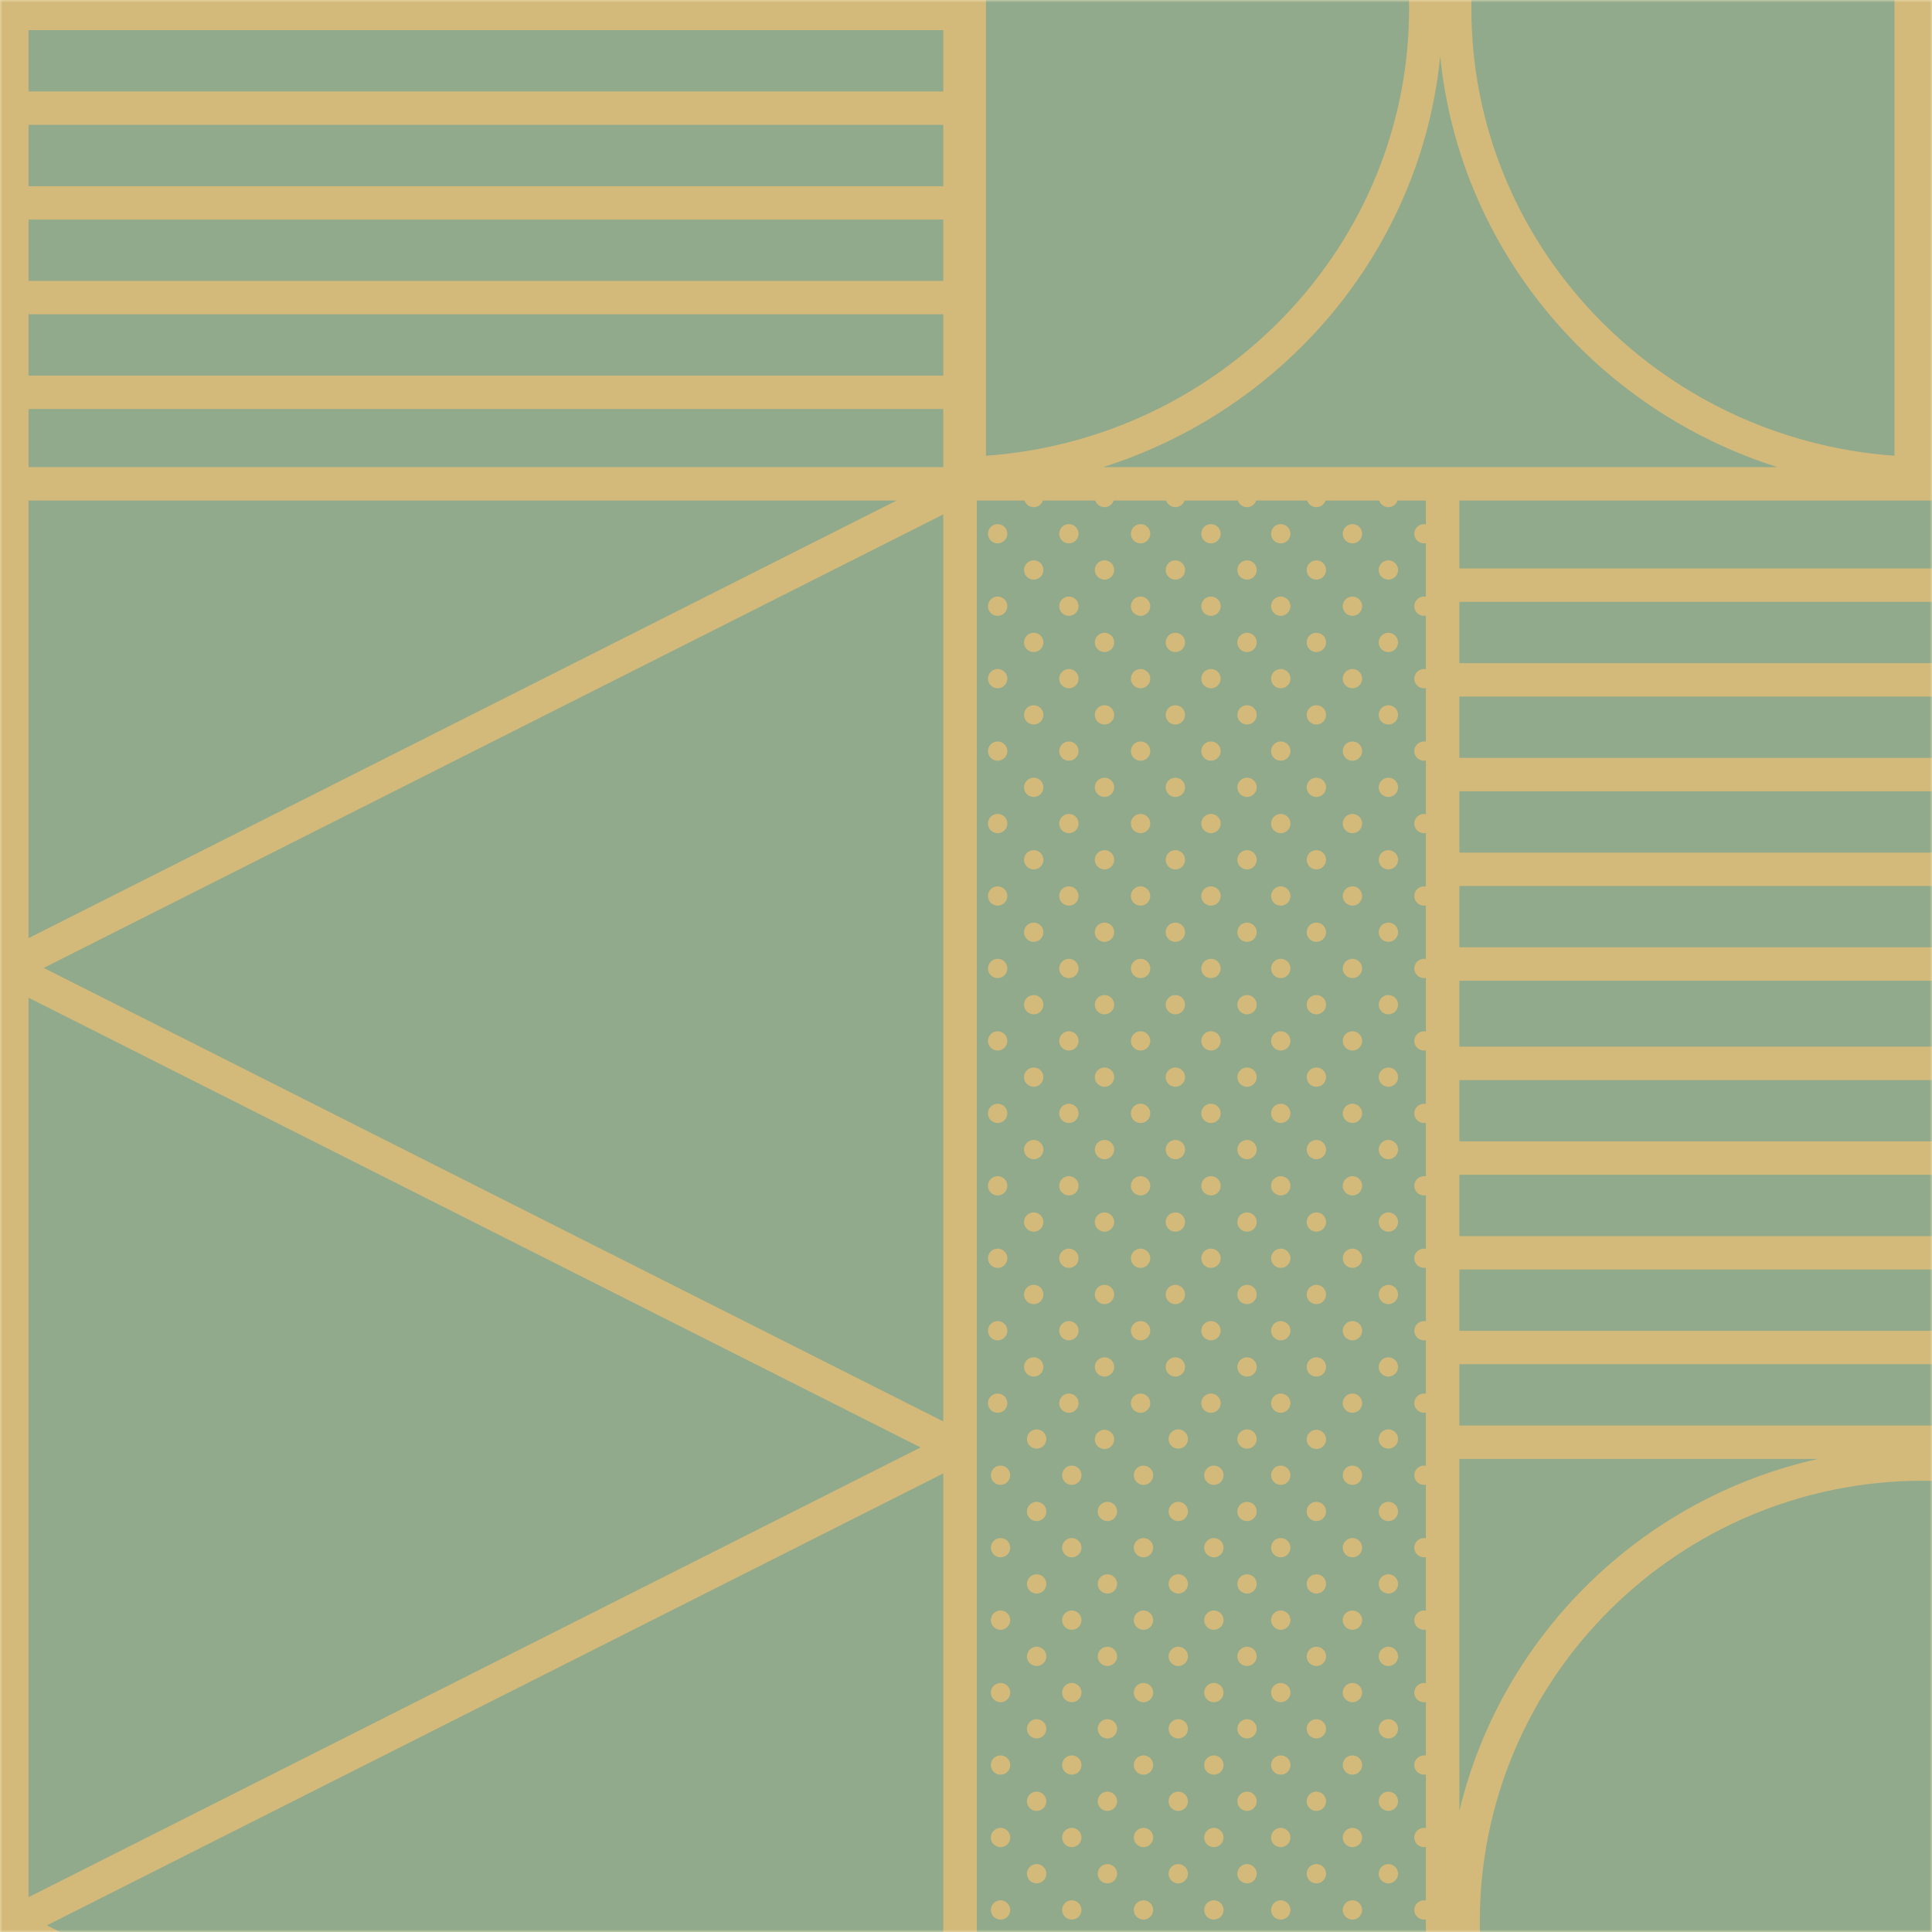 <svg xmlns="http://www.w3.org/2000/svg" xmlns:xlink="http://www.w3.org/1999/xlink" width="400" height="400"><defs><path id="a" d="M0 0h400v400H0z"/><path id="c" d="M0 0h1203v802H0z"/></defs><g fill="none" fill-rule="evenodd"><mask id="b" fill="#fff"><use xlink:href="#a"/></mask><use xlink:href="#a" fill="#F2E7BF"/><g mask="url(#b)"><g transform="translate(-6 -300)"><path fill="#90AA8B" d="M0 802h1203V0H0z"/><path fill="#D3B97A" d="M262.182 403.008c0 1.1.896 1.992 2.001 1.992a1.997 1.997 0 0 0 2.002-1.992 1.98 1.98 0 0 0-.81-1.593h-2.382c-.49.363-.811.939-.811 1.593m2.001 16.993a1.997 1.997 0 0 0 2.002-1.992c0-1.1-.896-1.992-2.002-1.992a1.997 1.997 0 0 0-2.002 1.992c0 1.1.897 1.992 2.002 1.992m0 15a1.997 1.997 0 0 0 2.002-1.992c0-1.1-.896-1.992-2.002-1.992a1.997 1.997 0 0 0-2.002 1.992c0 1.1.897 1.992 2.002 1.992m0 15a1.997 1.997 0 0 0 2.002-1.992c0-1.1-.896-1.992-2.002-1.992a1.997 1.997 0 0 0-2.002 1.992c0 1.1.897 1.992 2.002 1.992m0 15a1.997 1.997 0 0 0 2.002-1.991c0-1.1-.896-1.992-2.002-1.992a1.997 1.997 0 0 0-2.002 1.992c0 1.1.897 1.992 2.002 1.992m0 15a1.997 1.997 0 0 0 2.002-1.992c0-1.1-.896-1.992-2.002-1.992a1.997 1.997 0 0 0-2.002 1.992c0 1.1.897 1.992 2.002 1.992m0 15a1.997 1.997 0 0 0 2.002-1.992c0-1.1-.896-1.991-2.002-1.991a1.997 1.997 0 0 0-2.002 1.991c0 1.1.897 1.992 2.002 1.992m0 15a1.997 1.997 0 0 0 2.002-1.991c0-1.1-.896-1.992-2.002-1.992a1.997 1.997 0 0 0-2.002 1.992c0 1.1.897 1.992 2.002 1.992m0 15a1.997 1.997 0 0 0 2.002-1.992c0-1.1-.896-1.992-2.002-1.992a1.997 1.997 0 0 0-2.002 1.992c0 1.1.897 1.992 2.002 1.992m0 15a1.997 1.997 0 0 0 2.002-1.991c0-1.1-.896-1.992-2.002-1.992a1.997 1.997 0 0 0-2.002 1.992c0 1.1.897 1.992 2.002 1.992m0 15a1.997 1.997 0 0 0 2.002-1.992c0-1.1-.896-1.992-2.002-1.992a1.997 1.997 0 0 0-2.002 1.992c0 1.1.897 1.992 2.002 1.992m0 15a1.997 1.997 0 0 0 2.002-1.992c0-1.1-.896-1.992-2.002-1.992a1.997 1.997 0 0 0-2.002 1.992c0 1.1.897 1.992 2.002 1.992m0 15a1.997 1.997 0 0 0 2.002-1.991c0-1.1-.896-1.992-2.002-1.992a1.997 1.997 0 0 0-2.002 1.992c0 1.1.897 1.992 2.002 1.992m27.266-181.997c0 1.1.896 1.992 2.002 1.992a1.997 1.997 0 0 0 2.002-1.992 1.98 1.98 0 0 0-.811-1.593h-2.382c-.49.363-.811.939-.811 1.593m2.001 16.993a1.997 1.997 0 0 0 2.002-1.992c0-1.1-.896-1.992-2.002-1.992a1.997 1.997 0 0 0-2.002 1.992c0 1.1.897 1.992 2.002 1.992m0 15a1.997 1.997 0 0 0 2.002-1.992c0-1.1-.896-1.992-2.002-1.992a1.997 1.997 0 0 0-2.002 1.992c0 1.1.897 1.992 2.002 1.992m0 15a1.997 1.997 0 0 0 2.002-1.991c0-1.101-.896-1.992-2.002-1.992a1.997 1.997 0 0 0-2.002 1.992c0 1.1.897 1.992 2.002 1.992m0 15a1.997 1.997 0 0 0 2.002-1.992c0-1.1-.896-1.992-2.002-1.992a1.997 1.997 0 0 0-2.002 1.992c0 1.1.897 1.992 2.002 1.992m0 15a1.997 1.997 0 0 0 2.002-1.992c0-1.1-.896-1.992-2.002-1.992a1.997 1.997 0 0 0-2.002 1.992c0 1.1.897 1.992 2.002 1.992m0 15a1.997 1.997 0 0 0 2.002-1.992c0-1.1-.896-1.991-2.002-1.991a1.997 1.997 0 0 0-2.002 1.991c0 1.1.897 1.992 2.002 1.992m0 15a1.997 1.997 0 0 0 2.002-1.991c0-1.1-.896-1.992-2.002-1.992a1.997 1.997 0 0 0-2.002 1.992c0 1.1.897 1.992 2.002 1.992m0 15a1.997 1.997 0 0 0 2.002-1.992c0-1.1-.896-1.992-2.002-1.992a1.997 1.997 0 0 0-2.002 1.992c0 1.1.897 1.992 2.002 1.992m0 15a1.997 1.997 0 0 0 2.002-1.991c0-1.1-.896-1.992-2.002-1.992a1.997 1.997 0 0 0-2.002 1.992c0 1.1.897 1.992 2.002 1.992m0 15a1.997 1.997 0 0 0 2.002-1.992c0-1.1-.896-1.992-2.002-1.992a1.997 1.997 0 0 0-2.002 1.992c0 1.1.897 1.992 2.002 1.992m0 15a1.997 1.997 0 0 0 2.002-1.992c0-1.1-.896-1.992-2.002-1.992a1.997 1.997 0 0 0-2.002 1.992c0 1.1.897 1.992 2.002 1.992m0 15a1.997 1.997 0 0 0 2.002-1.991c0-1.1-.896-1.992-2.002-1.992a1.997 1.997 0 0 0-2.002 1.992c0 1.1.897 1.992 2.002 1.992m7.372-172.504a1.997 1.997 0 0 0 2.002-1.992c0-1.1-.896-1.992-2.002-1.992a1.997 1.997 0 0 0-2.002 1.992c0 1.1.897 1.992 2.002 1.992m0 15a1.997 1.997 0 0 0 2.002-1.992c0-1.1-.896-1.992-2.002-1.992a1.997 1.997 0 0 0-2.002 1.992c0 1.1.897 1.992 2.002 1.992m0 15a1.997 1.997 0 0 0 2.002-1.992c0-1.1-.896-1.992-2.002-1.992a1.997 1.997 0 0 0-2.002 1.992c0 1.101.897 1.992 2.002 1.992m0 15a1.997 1.997 0 0 0 2.002-1.991c0-1.1-.896-1.992-2.002-1.992a1.997 1.997 0 0 0-2.002 1.992c0 1.1.897 1.992 2.002 1.992m0 15a1.997 1.997 0 0 0 2.002-1.992c0-1.1-.896-1.992-2.002-1.992a1.997 1.997 0 0 0-2.002 1.992c0 1.1.897 1.992 2.002 1.992m0 15a1.997 1.997 0 0 0 2.002-1.992c0-1.1-.896-1.992-2.002-1.992a1.997 1.997 0 0 0-2.002 1.992c0 1.101.897 1.992 2.002 1.992m0 15a1.997 1.997 0 0 0 2.002-1.991c0-1.101-.896-1.992-2.002-1.992a1.997 1.997 0 0 0-2.002 1.992c0 1.1.897 1.992 2.002 1.992m0 15a1.997 1.997 0 0 0 2.002-1.992c0-1.1-.896-1.992-2.002-1.992a1.997 1.997 0 0 0-2.002 1.992c0 1.1.897 1.992 2.002 1.992m0 15a1.997 1.997 0 0 0 2.002-1.992c0-1.1-.896-1.992-2.002-1.992a1.997 1.997 0 0 0-2.002 1.992c0 1.1.897 1.992 2.002 1.992m0 15a1.997 1.997 0 0 0 2.002-1.991c0-1.101-.896-1.992-2.002-1.992a1.997 1.997 0 0 0-2.002 1.992c0 1.1.897 1.992 2.002 1.992m0 15a1.997 1.997 0 0 0 2.002-1.992c0-1.1-.896-1.992-2.002-1.992a1.997 1.997 0 0 0-2.002 1.992c0 1.1.897 1.992 2.002 1.992m0 15a1.997 1.997 0 0 0 2.002-1.992c0-1.1-.896-1.992-2.002-1.992a1.997 1.997 0 0 0-2.002 1.992c0 1.1.897 1.992 2.002 1.992m0 15a1.997 1.997 0 0 0 2.002-1.991c0-1.101-.896-1.992-2.002-1.992a1.997 1.997 0 0 0-2.002 1.992c0 1.1.897 1.992 2.002 1.992M271.168 412.5a1.997 1.997 0 0 0 2.002-1.992c0-1.1-.896-1.992-2.002-1.992a1.997 1.997 0 0 0-2.002 1.992c0 1.1.896 1.992 2.002 1.992m0 15a1.997 1.997 0 0 0 2.002-1.992c0-1.1-.896-1.992-2.002-1.992a1.997 1.997 0 0 0-2.002 1.992c0 1.1.896 1.992 2.002 1.992m0 15a1.997 1.997 0 0 0 2.002-1.992c0-1.1-.896-1.992-2.002-1.992a1.997 1.997 0 0 0-2.002 1.992c0 1.101.896 1.992 2.002 1.992m0 15a1.997 1.997 0 0 0 2.002-1.991c0-1.1-.896-1.992-2.002-1.992a1.997 1.997 0 0 0-2.002 1.992c0 1.1.896 1.992 2.002 1.992m0 15a1.997 1.997 0 0 0 2.002-1.992c0-1.1-.896-1.992-2.002-1.992a1.997 1.997 0 0 0-2.002 1.992c0 1.1.896 1.992 2.002 1.992m0 15a1.997 1.997 0 0 0 2.002-1.992c0-1.1-.896-1.992-2.002-1.992a1.997 1.997 0 0 0-2.002 1.992c0 1.101.896 1.992 2.002 1.992m0 15a1.997 1.997 0 0 0 2.002-1.991c0-1.101-.896-1.992-2.002-1.992a1.997 1.997 0 0 0-2.002 1.992c0 1.1.896 1.992 2.002 1.992m0 15a1.997 1.997 0 0 0 2.002-1.992c0-1.1-.896-1.992-2.002-1.992a1.997 1.997 0 0 0-2.002 1.992c0 1.1.896 1.992 2.002 1.992m0 15a1.997 1.997 0 0 0 2.002-1.992c0-1.1-.896-1.992-2.002-1.992a1.997 1.997 0 0 0-2.002 1.992c0 1.1.896 1.992 2.002 1.992m0 15a1.997 1.997 0 0 0 2.002-1.991c0-1.101-.896-1.992-2.002-1.992a1.997 1.997 0 0 0-2.002 1.992c0 1.1.896 1.992 2.002 1.992m0 15a1.997 1.997 0 0 0 2.002-1.992c0-1.1-.896-1.992-2.002-1.992a1.997 1.997 0 0 0-2.002 1.992c0 1.1.896 1.992 2.002 1.992m0 15a1.997 1.997 0 0 0 2.002-1.992c0-1.1-.896-1.992-2.002-1.992a1.997 1.997 0 0 0-2.002 1.992c0 1.101.896 1.992 2.002 1.992m0 15a1.997 1.997 0 0 0 2.002-1.991c0-1.101-.896-1.992-2.002-1.992a1.997 1.997 0 0 0-2.002 1.992c0 1.1.896 1.992 2.002 1.992m5.37-189.497c0 1.1.896 1.992 2.002 1.992a1.997 1.997 0 0 0 2.002-1.992 1.98 1.98 0 0 0-.81-1.593h-2.383c-.49.363-.81.939-.81 1.593m2 16.993a1.997 1.997 0 0 0 2.003-1.992c0-1.1-.896-1.992-2.002-1.992a1.997 1.997 0 0 0-2.002 1.992c0 1.1.896 1.992 2.002 1.992m0 15a1.997 1.997 0 0 0 2.002-1.992c0-1.1-.896-1.992-2.002-1.992a1.997 1.997 0 0 0-2.002 1.992c0 1.1.896 1.992 2.002 1.992m0 15a1.997 1.997 0 0 0 2.002-1.992c0-1.1-.896-1.992-2.002-1.992a1.997 1.997 0 0 0-2.002 1.992c0 1.1.896 1.992 2.002 1.992m0 15a1.997 1.997 0 0 0 2.002-1.991c0-1.1-.896-1.992-2.002-1.992a1.997 1.997 0 0 0-2.002 1.992c0 1.1.896 1.992 2.002 1.992m0 15a1.997 1.997 0 0 0 2.002-1.992c0-1.1-.896-1.992-2.002-1.992a1.997 1.997 0 0 0-2.002 1.992c0 1.1.896 1.992 2.002 1.992m0 15a1.997 1.997 0 0 0 2.002-1.992c0-1.1-.896-1.991-2.002-1.991a1.997 1.997 0 0 0-2.002 1.991c0 1.1.896 1.992 2.002 1.992m0 15a1.997 1.997 0 0 0 2.002-1.991c0-1.1-.896-1.992-2.002-1.992a1.997 1.997 0 0 0-2.002 1.992c0 1.1.896 1.992 2.002 1.992m0 15a1.997 1.997 0 0 0 2.002-1.992c0-1.1-.896-1.992-2.002-1.992a1.997 1.997 0 0 0-2.002 1.992c0 1.1.896 1.992 2.002 1.992m0 15a1.997 1.997 0 0 0 2.002-1.991c0-1.1-.896-1.992-2.002-1.992a1.997 1.997 0 0 0-2.002 1.992c0 1.1.896 1.992 2.002 1.992m0 15a1.997 1.997 0 0 0 2.002-1.992c0-1.1-.896-1.992-2.002-1.992a1.997 1.997 0 0 0-2.002 1.992c0 1.1.896 1.992 2.002 1.992m0 15a1.997 1.997 0 0 0 2.002-1.992c0-1.1-.896-1.992-2.002-1.992a1.997 1.997 0 0 0-2.002 1.992c0 1.1.896 1.992 2.002 1.992m0 15a1.997 1.997 0 0 0 2.002-1.992c0-1.1-.896-1.991-2.002-1.991a1.997 1.997 0 0 0-2.002 1.991c0 1.101.896 1.992 2.002 1.992m0 15a1.997 1.997 0 0 0 2.002-1.991c0-1.1-.896-1.992-2.002-1.992a1.997 1.997 0 0 0-2.002 1.992c0 1.1.896 1.992 2.002 1.992m7.47-187.504a1.997 1.997 0 0 0 2.002-1.992c0-1.1-.897-1.992-2.002-1.992a1.997 1.997 0 0 0-2.002 1.992c0 1.1.896 1.992 2.002 1.992m0 15a1.997 1.997 0 0 0 2.002-1.992c0-1.1-.897-1.992-2.002-1.992a1.997 1.997 0 0 0-2.002 1.992c0 1.1.896 1.992 2.002 1.992m0 15a1.997 1.997 0 0 0 2.002-1.992c0-1.1-.897-1.992-2.002-1.992a1.997 1.997 0 0 0-2.002 1.992c0 1.101.896 1.992 2.002 1.992m0 15a1.997 1.997 0 0 0 2.002-1.991c0-1.1-.897-1.992-2.002-1.992a1.997 1.997 0 0 0-2.002 1.992c0 1.1.896 1.992 2.002 1.992m0 15a1.997 1.997 0 0 0 2.002-1.992c0-1.1-.897-1.992-2.002-1.992a1.997 1.997 0 0 0-2.002 1.992c0 1.1.896 1.992 2.002 1.992m0 15a1.997 1.997 0 0 0 2.002-1.992c0-1.1-.897-1.992-2.002-1.992a1.997 1.997 0 0 0-2.002 1.992c0 1.101.896 1.992 2.002 1.992m0 15a1.997 1.997 0 0 0 2.002-1.991c0-1.101-.897-1.992-2.002-1.992a1.997 1.997 0 0 0-2.002 1.992c0 1.1.896 1.992 2.002 1.992m0 15a1.997 1.997 0 0 0 2.002-1.992c0-1.1-.897-1.992-2.002-1.992a1.997 1.997 0 0 0-2.002 1.992c0 1.1.896 1.992 2.002 1.992m0 15a1.997 1.997 0 0 0 2.002-1.992c0-1.1-.897-1.992-2.002-1.992a1.997 1.997 0 0 0-2.002 1.992c0 1.1.896 1.992 2.002 1.992m0 15a1.997 1.997 0 0 0 2.002-1.991c0-1.101-.897-1.992-2.002-1.992a1.997 1.997 0 0 0-2.002 1.992c0 1.1.896 1.992 2.002 1.992m0 15a1.997 1.997 0 0 0 2.002-1.992c0-1.1-.897-1.992-2.002-1.992a1.997 1.997 0 0 0-2.002 1.992c0 1.1.896 1.992 2.002 1.992m0 15a1.997 1.997 0 0 0 2.002-1.992c0-1.1-.897-1.992-2.002-1.992a1.997 1.997 0 0 0-2.002 1.992c0 1.1.896 1.992 2.002 1.992m0 15a1.997 1.997 0 0 0 2.002-1.991c0-1.101-.897-1.992-2.002-1.992a1.997 1.997 0 0 0-2.002 1.992c0 1.1.896 1.992 2.002 1.992m-38.665-189.497c0 1.1.896 1.992 2.002 1.992a1.997 1.997 0 0 0 2.002-1.992 1.98 1.98 0 0 0-.811-1.593h-2.382c-.49.363-.811.939-.811 1.593m2.002 16.993a1.997 1.997 0 0 0 2.002-1.992c0-1.1-.897-1.992-2.002-1.992a1.997 1.997 0 0 0-2.002 1.992c0 1.1.896 1.992 2.002 1.992m0 15a1.997 1.997 0 0 0 2.002-1.992c0-1.1-.897-1.992-2.002-1.992a1.997 1.997 0 0 0-2.002 1.992c0 1.1.896 1.992 2.002 1.992m0 15a1.997 1.997 0 0 0 2.002-1.991c0-1.101-.897-1.992-2.002-1.992a1.997 1.997 0 0 0-2.002 1.992c0 1.1.896 1.992 2.002 1.992m0 15a1.997 1.997 0 0 0 2.002-1.992c0-1.1-.897-1.992-2.002-1.992a1.997 1.997 0 0 0-2.002 1.992c0 1.1.896 1.992 2.002 1.992m0 15a1.997 1.997 0 0 0 2.002-1.992c0-1.1-.897-1.992-2.002-1.992a1.997 1.997 0 0 0-2.002 1.992c0 1.1.896 1.992 2.002 1.992m0 15a1.997 1.997 0 0 0 2.002-1.992c0-1.1-.897-1.991-2.002-1.991a1.997 1.997 0 0 0-2.002 1.991c0 1.1.896 1.992 2.002 1.992m0 15a1.997 1.997 0 0 0 2.002-1.991c0-1.1-.897-1.992-2.002-1.992a1.997 1.997 0 0 0-2.002 1.992c0 1.1.896 1.992 2.002 1.992m0 15a1.997 1.997 0 0 0 2.002-1.992c0-1.1-.897-1.992-2.002-1.992a1.997 1.997 0 0 0-2.002 1.992c0 1.1.896 1.992 2.002 1.992m0 15a1.997 1.997 0 0 0 2.002-1.991c0-1.1-.897-1.992-2.002-1.992a1.997 1.997 0 0 0-2.002 1.992c0 1.1.896 1.992 2.002 1.992m0 15a1.997 1.997 0 0 0 2.002-1.992c0-1.1-.897-1.992-2.002-1.992a1.997 1.997 0 0 0-2.002 1.992c0 1.1.896 1.992 2.002 1.992m0 15a1.997 1.997 0 0 0 2.002-1.992c0-1.1-.897-1.992-2.002-1.992a1.997 1.997 0 0 0-2.002 1.992c0 1.1.896 1.992 2.002 1.992m0 15a1.997 1.997 0 0 0 2.002-1.991c0-1.1-.897-1.992-2.002-1.992a1.997 1.997 0 0 0-2.002 1.992c0 1.1.896 1.992 2.002 1.992m7.372-172.504a1.997 1.997 0 0 0 2.002-1.992c0-1.1-.897-1.992-2.002-1.992a1.997 1.997 0 0 0-2.002 1.992c0 1.1.896 1.992 2.002 1.992m0 15a1.997 1.997 0 0 0 2.002-1.992c0-1.1-.897-1.992-2.002-1.992a1.997 1.997 0 0 0-2.002 1.992c0 1.1.896 1.992 2.002 1.992m0 15a1.997 1.997 0 0 0 2.002-1.992c0-1.1-.897-1.992-2.002-1.992a1.997 1.997 0 0 0-2.002 1.992c0 1.101.896 1.992 2.002 1.992m0 15a1.997 1.997 0 0 0 2.002-1.991c0-1.1-.897-1.992-2.002-1.992a1.997 1.997 0 0 0-2.002 1.992c0 1.1.896 1.992 2.002 1.992m0 15a1.997 1.997 0 0 0 2.002-1.992c0-1.1-.897-1.992-2.002-1.992a1.997 1.997 0 0 0-2.002 1.992c0 1.1.896 1.992 2.002 1.992m0 15a1.997 1.997 0 0 0 2.002-1.992c0-1.1-.897-1.992-2.002-1.992a1.997 1.997 0 0 0-2.002 1.992c0 1.101.896 1.992 2.002 1.992m0 15a1.997 1.997 0 0 0 2.002-1.991c0-1.101-.897-1.992-2.002-1.992a1.997 1.997 0 0 0-2.002 1.992c0 1.1.896 1.992 2.002 1.992m0 15a1.997 1.997 0 0 0 2.002-1.992c0-1.1-.897-1.992-2.002-1.992a1.997 1.997 0 0 0-2.002 1.992c0 1.1.896 1.992 2.002 1.992m0 15a1.997 1.997 0 0 0 2.002-1.992c0-1.1-.897-1.992-2.002-1.992a1.997 1.997 0 0 0-2.002 1.992c0 1.1.896 1.992 2.002 1.992m0 15a1.997 1.997 0 0 0 2.002-1.991c0-1.101-.897-1.992-2.002-1.992a1.997 1.997 0 0 0-2.002 1.992c0 1.1.896 1.992 2.002 1.992m0 15a1.997 1.997 0 0 0 2.002-1.992c0-1.1-.897-1.992-2.002-1.992a1.997 1.997 0 0 0-2.002 1.992c0 1.1.896 1.992 2.002 1.992m0 15a1.997 1.997 0 0 0 2.002-1.992c0-1.1-.897-1.992-2.002-1.992a1.997 1.997 0 0 0-2.002 1.992c0 1.1.896 1.992 2.002 1.992m0 15a1.997 1.997 0 0 0 2.002-1.991c0-1.101-.897-1.992-2.002-1.992a1.997 1.997 0 0 0-2.002 1.992c0 1.1.896 1.992 2.002 1.992M227.303 412.5a1.997 1.997 0 0 0 2.002-1.992c0-1.101-.896-1.992-2.002-1.992a1.997 1.997 0 0 0-2.002 1.992c0 1.1.896 1.992 2.002 1.992m0 15a1.997 1.997 0 0 0 2.002-1.992c0-1.1-.896-1.992-2.002-1.992a1.997 1.997 0 0 0-2.002 1.992c0 1.1.896 1.992 2.002 1.992m0 15a1.997 1.997 0 0 0 2.002-1.992c0-1.1-.896-1.992-2.002-1.992a1.997 1.997 0 0 0-2.002 1.992c0 1.101.896 1.992 2.002 1.992m0 15a1.997 1.997 0 0 0 2.002-1.991c0-1.1-.896-1.992-2.002-1.992a1.997 1.997 0 0 0-2.002 1.992c0 1.1.896 1.992 2.002 1.992m0 15a1.997 1.997 0 0 0 2.002-1.992c0-1.1-.896-1.992-2.002-1.992a1.997 1.997 0 0 0-2.002 1.992c0 1.1.896 1.992 2.002 1.992m0 15a1.997 1.997 0 0 0 2.002-1.992c0-1.1-.896-1.992-2.002-1.992a1.997 1.997 0 0 0-2.002 1.992c0 1.101.896 1.992 2.002 1.992m0 15a1.997 1.997 0 0 0 2.002-1.991c0-1.1-.896-1.992-2.002-1.992a1.997 1.997 0 0 0-2.002 1.992c0 1.1.896 1.992 2.002 1.992m0 15a1.997 1.997 0 0 0 2.002-1.992c0-1.1-.896-1.992-2.002-1.992a1.997 1.997 0 0 0-2.002 1.992c0 1.1.896 1.992 2.002 1.992m0 15a1.997 1.997 0 0 0 2.002-1.992c0-1.1-.896-1.992-2.002-1.992a1.997 1.997 0 0 0-2.002 1.992c0 1.1.896 1.992 2.002 1.992m0 15a1.997 1.997 0 0 0 2.002-1.991c0-1.101-.896-1.992-2.002-1.992a1.997 1.997 0 0 0-2.002 1.992c0 1.1.896 1.992 2.002 1.992m0 15a1.997 1.997 0 0 0 2.002-1.992c0-1.1-.896-1.992-2.002-1.992a1.997 1.997 0 0 0-2.002 1.992c0 1.1.896 1.992 2.002 1.992m0 15a1.997 1.997 0 0 0 2.002-1.992c0-1.1-.896-1.992-2.002-1.992a1.997 1.997 0 0 0-2.002 1.992c0 1.1.896 1.992 2.002 1.992m0 15a1.997 1.997 0 0 0 2.002-1.991c0-1.101-.896-1.992-2.002-1.992a1.997 1.997 0 0 0-2.002 1.992c0 1.1.896 1.992 2.002 1.992m5.37-189.496c0 1.1.897 1.991 2.003 1.991a1.997 1.997 0 0 0 2.001-1.991 1.98 1.98 0 0 0-.81-1.593h-2.382c-.49.362-.811.938-.811 1.593M234.675 420a1.997 1.997 0 0 0 2.002-1.992c0-1.1-.896-1.992-2.002-1.992a1.997 1.997 0 0 0-2.002 1.992c0 1.1.897 1.992 2.002 1.992m0 15a1.997 1.997 0 0 0 2.002-1.992c0-1.1-.896-1.992-2.002-1.992a1.997 1.997 0 0 0-2.002 1.992c0 1.1.897 1.992 2.002 1.992m0 15a1.997 1.997 0 0 0 2.002-1.992c0-1.1-.896-1.992-2.002-1.992a1.997 1.997 0 0 0-2.002 1.992c0 1.101.897 1.992 2.002 1.992m0 15a1.997 1.997 0 0 0 2.002-1.991c0-1.1-.896-1.992-2.002-1.992a1.997 1.997 0 0 0-2.002 1.992c0 1.1.897 1.992 2.002 1.992m0 15a1.997 1.997 0 0 0 2.002-1.992c0-1.1-.896-1.992-2.002-1.992a1.997 1.997 0 0 0-2.002 1.992c0 1.1.897 1.992 2.002 1.992m0 15a1.997 1.997 0 0 0 2.002-1.992c0-1.1-.896-1.991-2.002-1.991a1.997 1.997 0 0 0-2.002 1.991c0 1.101.897 1.992 2.002 1.992m0 15a1.997 1.997 0 0 0 2.002-1.991c0-1.1-.896-1.992-2.002-1.992a1.997 1.997 0 0 0-2.002 1.992c0 1.1.897 1.992 2.002 1.992m0 15a1.997 1.997 0 0 0 2.002-1.992c0-1.1-.896-1.992-2.002-1.992a1.997 1.997 0 0 0-2.002 1.992c0 1.1.897 1.992 2.002 1.992m0 15a1.997 1.997 0 0 0 2.002-1.991c0-1.1-.896-1.992-2.002-1.992a1.997 1.997 0 0 0-2.002 1.992c0 1.1.897 1.992 2.002 1.992m0 15a1.997 1.997 0 0 0 2.002-1.992c0-1.1-.896-1.992-2.002-1.992a1.997 1.997 0 0 0-2.002 1.992c0 1.1.897 1.992 2.002 1.992m0 15a1.997 1.997 0 0 0 2.002-1.992c0-1.1-.896-1.992-2.002-1.992a1.997 1.997 0 0 0-2.002 1.992c0 1.1.897 1.992 2.002 1.992m0 15a1.997 1.997 0 0 0 2.002-1.992c0-1.1-.896-1.991-2.002-1.991a1.997 1.997 0 0 0-2.002 1.991c0 1.101.897 1.992 2.002 1.992m0 15.001a1.997 1.997 0 0 0 2.002-1.992c0-1.1-.896-1.992-2.002-1.992a1.997 1.997 0 0 0-2.002 1.992c0 1.1.897 1.992 2.002 1.992m7.47-187.504a1.997 1.997 0 0 0 2.002-1.992c0-1.101-.896-1.992-2.002-1.992a1.997 1.997 0 0 0-2.002 1.992c0 1.1.896 1.992 2.002 1.992m0 15a1.997 1.997 0 0 0 2.002-1.992c0-1.1-.896-1.992-2.002-1.992a1.997 1.997 0 0 0-2.002 1.992c0 1.1.896 1.992 2.002 1.992m0 15a1.997 1.997 0 0 0 2.002-1.992c0-1.1-.896-1.992-2.002-1.992a1.997 1.997 0 0 0-2.002 1.992c0 1.101.896 1.992 2.002 1.992m0 15a1.997 1.997 0 0 0 2.002-1.991c0-1.101-.896-1.992-2.002-1.992a1.997 1.997 0 0 0-2.002 1.992c0 1.1.896 1.992 2.002 1.992m0 15a1.997 1.997 0 0 0 2.002-1.992c0-1.1-.896-1.992-2.002-1.992a1.997 1.997 0 0 0-2.002 1.992c0 1.1.896 1.992 2.002 1.992m0 15a1.997 1.997 0 0 0 2.002-1.992c0-1.1-.896-1.992-2.002-1.992a1.997 1.997 0 0 0-2.002 1.992c0 1.101.896 1.992 2.002 1.992m0 15a1.997 1.997 0 0 0 2.002-1.991c0-1.1-.896-1.992-2.002-1.992a1.997 1.997 0 0 0-2.002 1.992c0 1.1.896 1.992 2.002 1.992m0 15a1.997 1.997 0 0 0 2.002-1.992c0-1.1-.896-1.992-2.002-1.992a1.997 1.997 0 0 0-2.002 1.992c0 1.1.896 1.992 2.002 1.992m0 15a1.997 1.997 0 0 0 2.002-1.992c0-1.1-.896-1.992-2.002-1.992a1.997 1.997 0 0 0-2.002 1.992c0 1.1.896 1.992 2.002 1.992m0 15a1.997 1.997 0 0 0 2.002-1.991c0-1.1-.896-1.992-2.002-1.992a1.997 1.997 0 0 0-2.002 1.992c0 1.1.896 1.992 2.002 1.992m0 15a1.997 1.997 0 0 0 2.002-1.992c0-1.1-.896-1.992-2.002-1.992a1.997 1.997 0 0 0-2.002 1.992c0 1.1.896 1.992 2.002 1.992m0 15a1.997 1.997 0 0 0 2.002-1.992c0-1.1-.896-1.992-2.002-1.992a1.997 1.997 0 0 0-2.002 1.992c0 1.1.896 1.992 2.002 1.992m0 15a1.997 1.997 0 0 0 2.002-1.991c0-1.1-.896-1.992-2.002-1.992a1.997 1.997 0 0 0-2.002 1.992c0 1.1.896 1.992 2.002 1.992M205.084 404.99c.033.002.063.01.096.01a1.997 1.997 0 0 0 2.002-1.992 1.98 1.98 0 0 0-.81-1.593h-1.288v3.575zm2.098 13.018c0-1.1-.896-1.992-2.002-1.992-.033 0-.063.008-.096.01v3.964c.033.002.063.01.096.01a1.997 1.997 0 0 0 2.002-1.992M205.18 435a1.997 1.997 0 0 0 2.002-1.992c0-1.1-.896-1.992-2.002-1.992-.033 0-.063.008-.096.01v3.964c.033.002.063.01.096.01m0 15a1.997 1.997 0 0 0 2.002-1.991c0-1.101-.896-1.992-2.002-1.992-.033 0-.063.008-.096.01v3.963c.033.003.063.01.096.01m0 15a1.997 1.997 0 0 0 2.002-1.991c0-1.1-.896-1.992-2.002-1.992-.033 0-.063.008-.096.01v3.964c.033.002.063.01.096.01m0 15a1.997 1.997 0 0 0 2.002-1.992c0-1.1-.896-1.992-2.002-1.992-.033 0-.063.008-.096.01v3.964c.033.002.063.01.096.01m0 15a1.997 1.997 0 0 0 2.002-1.992c0-1.1-.896-1.991-2.002-1.991-.033 0-.063.008-.096.01v3.963c.033.002.063.01.096.01m0 15a1.997 1.997 0 0 0 2.002-1.991c0-1.1-.896-1.992-2.002-1.992-.033 0-.063.008-.096.01v3.964c.033.002.063.01.096.01m0 15a1.997 1.997 0 0 0 2.002-1.992c0-1.1-.896-1.992-2.002-1.992-.033 0-.063.008-.096.01v3.964c.033.002.063.01.096.01m0 15a1.997 1.997 0 0 0 2.002-1.991c0-1.1-.896-1.992-2.002-1.992-.033 0-.063.008-.096.01v3.963c.033.002.063.01.096.01m0 15a1.997 1.997 0 0 0 2.002-1.991c0-1.1-.896-1.992-2.002-1.992-.033 0-.063.008-.096.01v3.964c.033.002.063.01.096.01m0 15a1.997 1.997 0 0 0 2.002-1.992c0-1.1-.896-1.992-2.002-1.992-.033 0-.063.008-.096.01v3.964c.033.002.063.01.096.01m2.002 13.009c0-1.1-.896-1.992-2.002-1.992-.033 0-.063.008-.096.01v3.964c.033.002.063.01.096.01a1.997 1.997 0 0 0 2.002-1.992m5.37-170.512a1.997 1.997 0 0 0 2.002-1.992c0-1.101-.896-1.992-2.002-1.992a1.997 1.997 0 0 0-2.002 1.992c0 1.1.896 1.992 2.002 1.992m0 15a1.997 1.997 0 0 0 2.002-1.992c0-1.1-.896-1.992-2.002-1.992a1.997 1.997 0 0 0-2.002 1.992c0 1.1.896 1.992 2.002 1.992m0 15a1.997 1.997 0 0 0 2.002-1.992c0-1.1-.896-1.992-2.002-1.992a1.997 1.997 0 0 0-2.002 1.992c0 1.1.896 1.992 2.002 1.992m0 15a1.997 1.997 0 0 0 2.002-1.991c0-1.101-.896-1.992-2.002-1.992a1.997 1.997 0 0 0-2.002 1.992c0 1.1.896 1.992 2.002 1.992m0 15a1.997 1.997 0 0 0 2.002-1.992c0-1.1-.896-1.992-2.002-1.992a1.997 1.997 0 0 0-2.002 1.992c0 1.1.896 1.992 2.002 1.992m0 15a1.997 1.997 0 0 0 2.002-1.992c0-1.1-.896-1.992-2.002-1.992a1.997 1.997 0 0 0-2.002 1.992c0 1.1.896 1.992 2.002 1.992m0 15a1.997 1.997 0 0 0 2.002-1.991c0-1.1-.896-1.992-2.002-1.992a1.997 1.997 0 0 0-2.002 1.992c0 1.1.896 1.992 2.002 1.992m0 15a1.997 1.997 0 0 0 2.002-1.992c0-1.1-.896-1.992-2.002-1.992a1.997 1.997 0 0 0-2.002 1.992c0 1.1.896 1.992 2.002 1.992m0 15a1.997 1.997 0 0 0 2.002-1.992c0-1.1-.896-1.992-2.002-1.992a1.997 1.997 0 0 0-2.002 1.992c0 1.1.896 1.992 2.002 1.992m0 15a1.997 1.997 0 0 0 2.002-1.991c0-1.1-.896-1.992-2.002-1.992a1.997 1.997 0 0 0-2.002 1.992c0 1.1.896 1.992 2.002 1.992m0 15a1.997 1.997 0 0 0 2.002-1.992c0-1.1-.896-1.992-2.002-1.992a1.997 1.997 0 0 0-2.002 1.992c0 1.1.896 1.992 2.002 1.992m0 15a1.997 1.997 0 0 0 2.002-1.992c0-1.1-.896-1.992-2.002-1.992a1.997 1.997 0 0 0-2.002 1.992c0 1.1.896 1.992 2.002 1.992m0 15a1.997 1.997 0 0 0 2.002-1.991c0-1.1-.896-1.992-2.002-1.992a1.997 1.997 0 0 0-2.002 1.992c0 1.1.896 1.992 2.002 1.992m5.468-189.496c0 1.1.896 1.991 2.002 1.991a1.997 1.997 0 0 0 2.002-1.991 1.98 1.98 0 0 0-.811-1.593h-2.382c-.49.362-.81.938-.81 1.593M220.021 420a1.997 1.997 0 0 0 2.002-1.992c0-1.1-.896-1.992-2.002-1.992a1.997 1.997 0 0 0-2.002 1.992c0 1.1.896 1.992 2.002 1.992m0 15a1.997 1.997 0 0 0 2.002-1.992c0-1.1-.896-1.992-2.002-1.992a1.997 1.997 0 0 0-2.002 1.992c0 1.1.896 1.992 2.002 1.992m0 15a1.997 1.997 0 0 0 2.002-1.991c0-1.1-.896-1.992-2.002-1.992a1.997 1.997 0 0 0-2.002 1.992c0 1.1.896 1.992 2.002 1.992m0 15a1.997 1.997 0 0 0 2.002-1.992c0-1.1-.896-1.992-2.002-1.992a1.997 1.997 0 0 0-2.002 1.992c0 1.1.896 1.992 2.002 1.992m0 15a1.997 1.997 0 0 0 2.002-1.992c0-1.1-.896-1.992-2.002-1.992a1.997 1.997 0 0 0-2.002 1.992c0 1.1.896 1.992 2.002 1.992m0 15a1.997 1.997 0 0 0 2.002-1.992c0-1.1-.896-1.991-2.002-1.991a1.997 1.997 0 0 0-2.002 1.991c0 1.1.896 1.992 2.002 1.992m0 15a1.997 1.997 0 0 0 2.002-1.991c0-1.1-.896-1.992-2.002-1.992a1.997 1.997 0 0 0-2.002 1.992c0 1.1.896 1.992 2.002 1.992m0 15a1.997 1.997 0 0 0 2.002-1.992c0-1.1-.896-1.992-2.002-1.992a1.997 1.997 0 0 0-2.002 1.992c0 1.1.896 1.992 2.002 1.992m0 15a1.997 1.997 0 0 0 2.002-1.991c0-1.1-.896-1.992-2.002-1.992a1.997 1.997 0 0 0-2.002 1.992c0 1.1.896 1.992 2.002 1.992m0 15a1.997 1.997 0 0 0 2.002-1.992c0-1.1-.896-1.992-2.002-1.992a1.997 1.997 0 0 0-2.002 1.992c0 1.1.896 1.992 2.002 1.992m0 15a1.997 1.997 0 0 0 2.002-1.992c0-1.1-.896-1.992-2.002-1.992a1.997 1.997 0 0 0-2.002 1.992c0 1.1.896 1.992 2.002 1.992m0 15a1.997 1.997 0 0 0 2.002-1.991c0-1.1-.896-1.992-2.002-1.992a1.997 1.997 0 0 0-2.002 1.992c0 1.1.896 1.992 2.002 1.992m44.161 10.938a1.997 1.997 0 0 0-2.002 1.992c0 1.1.897 1.992 2.002 1.992a1.997 1.997 0 0 0 2.002-1.992c0-1.1-.896-1.992-2.002-1.992m0 15a1.997 1.997 0 0 0-2.002 1.992c0 1.1.897 1.992 2.002 1.992a1.997 1.997 0 0 0 2.002-1.992c0-1.1-.896-1.992-2.002-1.992m0 15a1.997 1.997 0 0 0-2.002 1.993c0 1.1.897 1.992 2.002 1.992a1.997 1.997 0 0 0 2.002-1.992c0-1.1-.896-1.992-2.002-1.992m0 15a1.997 1.997 0 0 0-2.002 1.992c0 1.1.897 1.992 2.002 1.992a1.997 1.997 0 0 0 2.002-1.992c0-1.1-.896-1.992-2.002-1.992m0 15a1.997 1.997 0 0 0-2.002 1.992c0 1.1.897 1.992 2.002 1.992a1.997 1.997 0 0 0 2.002-1.992c0-1.1-.896-1.992-2.002-1.992m0 15a1.997 1.997 0 0 0-2.002 1.993c0 1.1.897 1.992 2.002 1.992a1.997 1.997 0 0 0 2.002-1.992c0-1.1-.896-1.992-2.002-1.992m0 15a1.997 1.997 0 0 0-2.002 1.992c0 1.1.897 1.992 2.002 1.992a1.997 1.997 0 0 0 2.002-1.992c0-1.1-.896-1.992-2.002-1.992m29.267-90.002a1.997 1.997 0 0 0-2.001 1.992c0 1.1.896 1.992 2.001 1.992a1.997 1.997 0 0 0 2.002-1.992c0-1.1-.896-1.992-2.002-1.992m0 15a1.997 1.997 0 0 0-2.001 1.992c0 1.1.896 1.992 2.001 1.992a1.997 1.997 0 0 0 2.002-1.992c0-1.1-.896-1.992-2.002-1.992m0 15a1.997 1.997 0 0 0-2.001 1.993c0 1.1.896 1.992 2.001 1.992a1.997 1.997 0 0 0 2.002-1.992c0-1.1-.896-1.992-2.002-1.992m0 15a1.997 1.997 0 0 0-2.001 1.992c0 1.1.896 1.992 2.001 1.992a1.997 1.997 0 0 0 2.002-1.992c0-1.1-.896-1.992-2.002-1.992m0 15a1.997 1.997 0 0 0-2.001 1.992c0 1.1.896 1.992 2.001 1.992a1.997 1.997 0 0 0 2.002-1.992c0-1.1-.896-1.992-2.002-1.992m0 15a1.997 1.997 0 0 0-2.001 1.993c0 1.1.896 1.992 2.001 1.992a1.997 1.997 0 0 0 2.002-1.992c0-1.1-.896-1.992-2.002-1.992m0 15a1.997 1.997 0 0 0-2.001 1.992c0 1.1.896 1.992 2.001 1.992a1.997 1.997 0 0 0 2.002-1.992c0-1.1-.896-1.992-2.002-1.992m7.372-82.502a1.997 1.997 0 0 0-2.002 1.992c0 1.1.897 1.992 2.002 1.992a1.997 1.997 0 0 0 2.002-1.992c0-1.1-.896-1.992-2.002-1.992m0 15a1.997 1.997 0 0 0-2.002 1.992c0 1.1.897 1.992 2.002 1.992a1.997 1.997 0 0 0 2.002-1.992c0-1.1-.896-1.992-2.002-1.992m0 15a1.997 1.997 0 0 0-2.002 1.993c0 1.1.897 1.992 2.002 1.992a1.997 1.997 0 0 0 2.002-1.992c0-1.1-.896-1.992-2.002-1.992m0 15a1.997 1.997 0 0 0-2.002 1.992c0 1.1.897 1.992 2.002 1.992a1.997 1.997 0 0 0 2.002-1.992c0-1.1-.896-1.992-2.002-1.992m0 15a1.997 1.997 0 0 0-2.002 1.992c0 1.1.897 1.992 2.002 1.992a1.997 1.997 0 0 0 2.002-1.992c0-1.1-.896-1.992-2.002-1.992m0 15a1.997 1.997 0 0 0-2.002 1.993c0 1.1.897 1.992 2.002 1.992a1.997 1.997 0 0 0 2.002-1.992c0-1.1-.896-1.992-2.002-1.992m0 15a1.997 1.997 0 0 0-2.002 1.992c0 1.1.897 1.992 2.002 1.992a1.997 1.997 0 0 0 2.002-1.992c0-1.1-.896-1.992-2.002-1.992m-29.654-90.002a1.997 1.997 0 0 0-2.002 1.992c0 1.1.896 1.992 2.002 1.992a1.997 1.997 0 0 0 2.002-1.992c0-1.1-.896-1.992-2.002-1.992m0 15a1.997 1.997 0 0 0-2.002 1.992c0 1.1.896 1.992 2.002 1.992a1.997 1.997 0 0 0 2.002-1.992c0-1.1-.896-1.992-2.002-1.992m0 15a1.997 1.997 0 0 0-2.002 1.993c0 1.1.896 1.992 2.002 1.992a1.997 1.997 0 0 0 2.002-1.992c0-1.1-.896-1.992-2.002-1.992m0 15a1.997 1.997 0 0 0-2.002 1.992c0 1.1.896 1.992 2.002 1.992a1.997 1.997 0 0 0 2.002-1.992c0-1.1-.896-1.992-2.002-1.992m0 15a1.997 1.997 0 0 0-2.002 1.992c0 1.1.896 1.992 2.002 1.992a1.997 1.997 0 0 0 2.002-1.992c0-1.1-.896-1.992-2.002-1.992m0 15a1.997 1.997 0 0 0-2.002 1.993c0 1.1.896 1.992 2.002 1.992a1.997 1.997 0 0 0 2.002-1.992c0-1.1-.896-1.992-2.002-1.992m0 15a1.997 1.997 0 0 0-2.002 1.992c0 1.1.896 1.992 2.002 1.992a1.997 1.997 0 0 0 2.002-1.992c0-1.1-.896-1.992-2.002-1.992m7.372-82.502a1.997 1.997 0 0 0-2.002 1.992c0 1.1.896 1.992 2.002 1.992a1.997 1.997 0 0 0 2.002-1.992c0-1.1-.896-1.992-2.002-1.992m0 15a1.997 1.997 0 0 0-2.002 1.993c0 1.1.896 1.992 2.002 1.992a1.997 1.997 0 0 0 2.002-1.992c0-1.1-.896-1.992-2.002-1.992m0 15a1.997 1.997 0 0 0-2.002 1.992c0 1.1.896 1.992 2.002 1.992a1.997 1.997 0 0 0 2.002-1.992c0-1.1-.896-1.992-2.002-1.992m0 15a1.997 1.997 0 0 0-2.002 1.992c0 1.1.896 1.992 2.002 1.992a1.997 1.997 0 0 0 2.002-1.992c0-1.1-.896-1.992-2.002-1.992m0 15a1.997 1.997 0 0 0-2.002 1.993c0 1.1.896 1.992 2.002 1.992a1.997 1.997 0 0 0 2.002-1.992c0-1.1-.896-1.992-2.002-1.992m0 15a1.997 1.997 0 0 0-2.002 1.992c0 1.1.896 1.992 2.002 1.992a1.997 1.997 0 0 0 2.002-1.992c0-1.1-.896-1.992-2.002-1.992m7.47-82.502a1.997 1.997 0 0 0-2.002 1.992c0 1.1.896 1.992 2.002 1.992a1.997 1.997 0 0 0 2.002-1.992c0-1.1-.896-1.992-2.002-1.992m0 15a1.997 1.997 0 0 0-2.002 1.992c0 1.1.896 1.992 2.002 1.992a1.997 1.997 0 0 0 2.002-1.992c0-1.1-.896-1.992-2.002-1.992m0 15a1.997 1.997 0 0 0-2.002 1.993c0 1.1.896 1.992 2.002 1.992a1.997 1.997 0 0 0 2.002-1.992c0-1.1-.896-1.992-2.002-1.992m0 15a1.997 1.997 0 0 0-2.002 1.992c0 1.1.896 1.992 2.002 1.992a1.997 1.997 0 0 0 2.002-1.992c0-1.1-.896-1.992-2.002-1.992m0 15a1.997 1.997 0 0 0-2.002 1.992c0 1.1.896 1.992 2.002 1.992a1.997 1.997 0 0 0 2.002-1.992c0-1.1-.896-1.992-2.002-1.992m0 15a1.997 1.997 0 0 0-2.002 1.993c0 1.1.896 1.992 2.002 1.992a1.997 1.997 0 0 0 2.002-1.992c0-1.1-.896-1.992-2.002-1.992m0 15a1.997 1.997 0 0 0-2.002 1.992c0 1.1.896 1.992 2.002 1.992a1.997 1.997 0 0 0 2.002-1.992c0-1.1-.896-1.992-2.002-1.992m-36.062-97.502a1.997 1.997 0 0 0-2.001 1.992c0 1.1.896 1.992 2.001 1.992a1.997 1.997 0 0 0 2.002-1.992c0-1.1-.896-1.992-2.002-1.992m0 15a1.997 1.997 0 0 0-2.001 1.992c0 1.1.896 1.992 2.001 1.992a1.997 1.997 0 0 0 2.002-1.992c0-1.1-.896-1.992-2.002-1.992m0 15a1.997 1.997 0 0 0-2.001 1.993c0 1.1.896 1.992 2.001 1.992a1.997 1.997 0 0 0 2.002-1.992c0-1.1-.896-1.992-2.002-1.992m0 15a1.997 1.997 0 0 0-2.001 1.992c0 1.1.896 1.992 2.001 1.992a1.997 1.997 0 0 0 2.002-1.992c0-1.1-.896-1.992-2.002-1.992m0 15a1.997 1.997 0 0 0-2.001 1.992c0 1.1.896 1.992 2.001 1.992a1.997 1.997 0 0 0 2.002-1.992c0-1.1-.896-1.992-2.002-1.992m0 15a1.997 1.997 0 0 0-2.001 1.993c0 1.1.896 1.992 2.001 1.992a1.997 1.997 0 0 0 2.002-1.992c0-1.1-.896-1.992-2.002-1.992m0 15a1.997 1.997 0 0 0-2.001 1.992c0 1.1.896 1.992 2.001 1.992a1.997 1.997 0 0 0 2.002-1.992c0-1.1-.896-1.992-2.002-1.992m7.372-82.502a1.997 1.997 0 0 0-2.002 1.992c0 1.1.897 1.992 2.002 1.992a1.997 1.997 0 0 0 2.002-1.992c0-1.1-.896-1.992-2.002-1.992m0 15a1.997 1.997 0 0 0-2.002 1.992c0 1.1.897 1.992 2.002 1.992a1.997 1.997 0 0 0 2.002-1.992c0-1.1-.896-1.992-2.002-1.992m0 15a1.997 1.997 0 0 0-2.002 1.993c0 1.1.897 1.992 2.002 1.992a1.997 1.997 0 0 0 2.002-1.992c0-1.1-.896-1.992-2.002-1.992m0 15a1.997 1.997 0 0 0-2.002 1.992c0 1.1.897 1.992 2.002 1.992a1.997 1.997 0 0 0 2.002-1.992c0-1.1-.896-1.992-2.002-1.992m0 15a1.997 1.997 0 0 0-2.002 1.992c0 1.1.897 1.992 2.002 1.992a1.997 1.997 0 0 0 2.002-1.992c0-1.1-.896-1.992-2.002-1.992m0 15a1.997 1.997 0 0 0-2.002 1.993c0 1.1.897 1.992 2.002 1.992a1.997 1.997 0 0 0 2.002-1.992c0-1.1-.896-1.992-2.002-1.992m0 15a1.997 1.997 0 0 0-2.002 1.992c0 1.1.897 1.992 2.002 1.992a1.997 1.997 0 0 0 2.002-1.992c0-1.1-.896-1.992-2.002-1.992m-29.415-90.002a1.997 1.997 0 0 0-2.002 1.992c0 1.1.896 1.992 2.002 1.992a1.997 1.997 0 0 0 2.002-1.992c0-1.1-.896-1.992-2.002-1.992m0 15a1.997 1.997 0 0 0-2.002 1.992c0 1.1.896 1.992 2.002 1.992a1.997 1.997 0 0 0 2.002-1.992c0-1.1-.896-1.992-2.002-1.992m0 15a1.997 1.997 0 0 0-2.002 1.993c0 1.1.896 1.992 2.002 1.992a1.997 1.997 0 0 0 2.002-1.992c0-1.1-.896-1.992-2.002-1.992m0 15a1.997 1.997 0 0 0-2.002 1.992c0 1.1.896 1.992 2.002 1.992a1.997 1.997 0 0 0 2.002-1.992c0-1.1-.896-1.992-2.002-1.992m0 15a1.997 1.997 0 0 0-2.002 1.992c0 1.1.896 1.992 2.002 1.992a1.997 1.997 0 0 0 2.002-1.992c0-1.1-.896-1.992-2.002-1.992m0 15a1.997 1.997 0 0 0-2.002 1.993c0 1.1.896 1.992 2.002 1.992a1.997 1.997 0 0 0 2.002-1.992c0-1.1-.896-1.992-2.002-1.992m0 15a1.997 1.997 0 0 0-2.002 1.992c0 1.1.896 1.992 2.002 1.992a1.997 1.997 0 0 0 2.002-1.992c0-1.1-.896-1.992-2.002-1.992m7.372-82.502a1.997 1.997 0 0 0-2.002 1.992c0 1.1.896 1.992 2.002 1.992a1.997 1.997 0 0 0 2.002-1.992c0-1.1-.896-1.992-2.002-1.992m0 15a1.997 1.997 0 0 0-2.002 1.993c0 1.1.896 1.992 2.002 1.992a1.997 1.997 0 0 0 2.002-1.992c0-1.1-.896-1.992-2.002-1.992m0 15a1.997 1.997 0 0 0-2.002 1.992c0 1.1.896 1.992 2.002 1.992a1.997 1.997 0 0 0 2.002-1.992c0-1.1-.896-1.992-2.002-1.992m0 15a1.997 1.997 0 0 0-2.002 1.992c0 1.1.896 1.992 2.002 1.992a1.997 1.997 0 0 0 2.002-1.992c0-1.1-.896-1.992-2.002-1.992m0 15a1.997 1.997 0 0 0-2.002 1.993c0 1.1.896 1.992 2.002 1.992a1.997 1.997 0 0 0 2.002-1.992c0-1.1-.896-1.992-2.002-1.992m0 15a1.997 1.997 0 0 0-2.002 1.992c0 1.1.896 1.992 2.002 1.992a1.997 1.997 0 0 0 2.002-1.992c0-1.1-.896-1.992-2.002-1.992m7.47-82.502a1.997 1.997 0 0 0-2.002 1.992c0 1.1.896 1.992 2.002 1.992a1.997 1.997 0 0 0 2.002-1.992c0-1.1-.896-1.992-2.002-1.992m0 15a1.997 1.997 0 0 0-2.002 1.992c0 1.1.896 1.992 2.002 1.992a1.997 1.997 0 0 0 2.002-1.992c0-1.1-.896-1.992-2.002-1.992m0 15a1.997 1.997 0 0 0-2.002 1.993c0 1.1.896 1.992 2.002 1.992a1.997 1.997 0 0 0 2.002-1.992c0-1.1-.896-1.992-2.002-1.992m0 15a1.997 1.997 0 0 0-2.002 1.992c0 1.1.896 1.992 2.002 1.992a1.997 1.997 0 0 0 2.002-1.992c0-1.1-.896-1.992-2.002-1.992m0 15a1.997 1.997 0 0 0-2.002 1.992c0 1.1.896 1.992 2.002 1.992a1.997 1.997 0 0 0 2.002-1.992c0-1.1-.896-1.991-2.002-1.991m0 15a1.997 1.997 0 0 0-2.002 1.992c0 1.1.896 1.992 2.002 1.992a1.997 1.997 0 0 0 2.002-1.992c0-1.1-.896-1.992-2.002-1.992m0 15a1.997 1.997 0 0 0-2.002 1.992c0 1.1.896 1.992 2.002 1.992a1.997 1.997 0 0 0 2.002-1.992c0-1.1-.896-1.992-2.002-1.992m-36.965-97.502c-.247 0-.48.05-.698.131v3.721c.218.082.451.132.698.132a1.997 1.997 0 0 0 2.002-1.992c0-1.1-.896-1.992-2.002-1.992m0 15c-.247 0-.48.05-.698.132v3.72c.218.082.451.132.698.132a1.997 1.997 0 0 0 2.002-1.992c0-1.1-.896-1.992-2.002-1.992m0 15c-.247 0-.48.05-.698.132v3.721c.218.081.451.132.698.132a1.997 1.997 0 0 0 2.002-1.992c0-1.1-.896-1.992-2.002-1.992m0 15c-.247 0-.48.05-.698.131v3.721c.218.082.451.132.698.132a1.997 1.997 0 0 0 2.002-1.992c0-1.1-.896-1.992-2.002-1.992m0 15c-.247 0-.48.05-.698.132v3.72c.218.082.451.132.698.132a1.997 1.997 0 0 0 2.002-1.992c0-1.1-.896-1.992-2.002-1.992m0 15c-.247 0-.48.05-.698.132v3.721c.218.081.451.132.698.132a1.997 1.997 0 0 0 2.002-1.992c0-1.1-.896-1.992-2.002-1.992m0 15c-.247 0-.48.05-.698.131v3.722c.218.08.451.131.698.131a1.997 1.997 0 0 0 2.002-1.992c0-1.1-.896-1.992-2.002-1.992m7.372-82.502a1.997 1.997 0 0 0-2.002 1.992c0 1.1.896 1.992 2.002 1.992a1.997 1.997 0 0 0 2.002-1.992c0-1.1-.896-1.992-2.002-1.992m0 15a1.997 1.997 0 0 0-2.002 1.992c0 1.1.896 1.992 2.002 1.992a1.997 1.997 0 0 0 2.002-1.992c0-1.1-.896-1.992-2.002-1.992m0 15a1.997 1.997 0 0 0-2.002 1.993c0 1.1.896 1.992 2.002 1.992a1.997 1.997 0 0 0 2.002-1.992c0-1.1-.896-1.992-2.002-1.992m0 15a1.997 1.997 0 0 0-2.002 1.992c0 1.1.896 1.992 2.002 1.992a1.997 1.997 0 0 0 2.002-1.992c0-1.1-.896-1.992-2.002-1.992m0 15a1.997 1.997 0 0 0-2.002 1.992c0 1.1.896 1.992 2.002 1.992a1.997 1.997 0 0 0 2.002-1.992c0-1.1-.896-1.991-2.002-1.991m0 15a1.997 1.997 0 0 0-2.002 1.992c0 1.1.896 1.992 2.002 1.992a1.997 1.997 0 0 0 2.002-1.992c0-1.1-.896-1.992-2.002-1.992m0 15a1.997 1.997 0 0 0-2.002 1.992c0 1.1.896 1.992 2.002 1.992a1.997 1.997 0 0 0 2.002-1.992c0-1.1-.896-1.992-2.002-1.992m7.47-97.502a1.997 1.997 0 0 0-2.002 1.992c0 1.1.896 1.992 2.002 1.992a1.997 1.997 0 0 0 2.002-1.992c0-1.1-.896-1.992-2.002-1.992m0 15a1.997 1.997 0 0 0-2.002 1.992c0 1.1.896 1.992 2.002 1.992a1.997 1.997 0 0 0 2.002-1.992c0-1.1-.896-1.992-2.002-1.992m0 15a1.997 1.997 0 0 0-2.002 1.993c0 1.1.896 1.992 2.002 1.992a1.997 1.997 0 0 0 2.002-1.992c0-1.1-.896-1.992-2.002-1.992m0 15a1.997 1.997 0 0 0-2.002 1.992c0 1.1.896 1.992 2.002 1.992a1.997 1.997 0 0 0 2.002-1.992c0-1.1-.896-1.992-2.002-1.992m0 15a1.997 1.997 0 0 0-2.002 1.992c0 1.1.896 1.992 2.002 1.992a1.997 1.997 0 0 0 2.002-1.992c0-1.1-.896-1.992-2.002-1.992m0 15a1.997 1.997 0 0 0-2.002 1.993c0 1.1.896 1.992 2.002 1.992a1.997 1.997 0 0 0 2.002-1.992c0-1.1-.896-1.992-2.002-1.992m0 15a1.997 1.997 0 0 0-2.002 1.992c0 1.1.896 1.992 2.002 1.992a1.997 1.997 0 0 0 2.002-1.992c0-1.1-.896-1.992-2.002-1.992"/><mask id="d" fill="#fff"><use xlink:href="#c"/></mask><path fill="#D3B97A" d="m11.91 704.452 169.979 85.696H11.91v-85.696zm58.9-692.6c-27.285 9.91-48.941 31.46-58.9 58.61v-58.61h58.9zM1191.089 22.08h-188.752V11.852h188.752V22.08zM1018.7 790.147l172.389-86.911v86.911H1018.7zM201.293 605.06v185.088h-4.031L15.717 698.62l185.576-93.56zm-4.699-5.383L11.911 692.79V506.567l184.683 93.11zm-4.967-196.05L11.91 494.231v-90.607l179.716.001zm9.666-18.946v12.031H11.911v-12.03h189.382zm0-19.61v12.696H11.911v-12.696h189.382zm0-19.612v12.698H11.911V345.46h189.382zm0-19.61v12.697H11.911v-12.697h189.382zm0-19.61v12.696H11.911v-12.697h189.382zm0-49.858v42.944H11.911v-42.944h189.382zm0-50.582v43.668H11.911v-43.668h189.382zM78.63 198.886H11.91v-61.08c10.893 29.696 35.78 52.686 66.72 61.08zm117.766-94.752c0 50.34-41.158 91.294-91.746 91.294-50.59 0-91.747-40.954-91.747-91.294 0-50.34 41.158-91.294 91.747-91.294 50.588 0 91.746 40.954 91.746 91.294zm4.896-20.003c-6.966-33.5-31.078-60.757-62.803-72.279h62.803v72.28zm49.245 114.755H208.24V11.852h42.297v187.034zm751.8-157.196h188.752V28.993h-188.752V41.69zm0 19.61V48.604h188.752V61.3h-188.752zm0 19.611h188.752V68.214h-188.752V80.91zm0 19.61V87.825h188.752v12.696h-188.752zm99.913 197.806V107.436h88.839v190.89h-88.839zm-99.913 49.192h188.752v-42.278h-188.752v42.278zm0 49.192v-42.278h188.752v42.278h-188.752zm121.638 6.914h67.114v62.197c-10.673-30.234-35.789-53.698-67.114-62.197zm-5.797 190.891c34.006-7.046 61.587-31.507 72.912-63.586v63.586h-72.912zm-103.75 6.915h176.662v89.066l-176.663-89.066zm-12.091 188.716V603.086l186.013 93.78-185.023 93.281h-.99zm-564.375.001c29.388-10.673 52.243-34.85 60.987-64.986v64.986h-60.987zM201.293 594.295 15.052 500.4l186.241-93.896v187.79zm6.947-190.67h92.965v386.523H208.24V403.625zm92.965-391.773v187.034h-43.72V11.852h43.72zm317.364 0v187.033h-12.76V11.852h12.76zm19.708 0v187.033h-12.76V11.852h12.76zm19.707 0v187.033h-12.76V11.852h12.76zm6.948 187.033h12.76V11.852h-12.76v187.033zm19.709 0h13.092V11.852h-13.092v187.033zm111.964 0h-91.923V11.852h91.923v187.033zm6.948-1.126V11.852h3.905l182.42 91.969-186.325 93.938zm202.656 300.618c0-50.34 41.156-91.295 91.745-91.295 50.59 0 91.746 40.954 91.746 91.295 0 50.34-41.156 91.293-91.746 91.293-50.589 0-91.745-40.954-91.745-91.293zm-3.872 96.14v-71.72c9.268 36.035 38.567 64.087 75.393 71.72h-75.393zm-92.298 102.017c39.213-3.922 71.897-30.185 85.35-65.978v131.94c-13.453-35.789-46.138-62.048-85.35-65.962zm-113.434 52.474v41.14H505.898v-41.14h290.707zm0-49.193v42.279H505.898v-42.279h290.707zm-370.74-97.76h73.084v68.514c-9.911-34.155-37.952-60.653-73.084-68.514zm-113.489 95.811c0-50.34 41.158-91.294 91.747-91.294 50.588 0 91.746 40.955 91.746 91.294 0 50.34-41.158 91.294-91.746 91.294-50.59 0-91.747-40.954-91.747-91.294zm70.003-95.81c-36.596 8.187-65.495 36.6-74.225 72.825v-72.826h74.225zm116.57-19.613v12.698H308.154v-12.697h190.795zm0-19.61v12.697H308.154v-12.697h190.795zm0-19.61v12.697H308.154v-12.697h190.795zm-190.795-19.61 190.795-.001v12.697H308.154v-12.696zm190.795-20.567v13.652l-190.795.001v-13.653h190.795zm-190.795-6.914h190.795v-12.697H308.154v12.697zm190.795-32.306v12.695H308.154v-12.695h190.795zm-190.795-6.915h190.795v-12.696H308.154v12.696zm190.795-32.308V437.3H308.154v-12.696l190.795-.001zm0-20.977v14.063H308.154v-14.063h190.795zm-194.765-91.951c4.008 40.013 32.08 73.076 69.8 85.037H234.384c37.72-11.96 65.792-45.024 69.8-85.037zm73.334-105.876c-39.493 10.968-69.201 44.84-73.334 86.094-4.134-41.253-33.843-75.126-73.335-86.094h146.669zm22.559-193.947v187.034h-91.923V11.852h91.923zm6.948 39.644V11.852h191.837v39.643l-191.837.001zm0 50.72V58.41h191.837v43.808H407.025zm191.837 96.67h-62.028c28.853-10.23 51.745-33.197 62.028-62.206v62.206zm197.743 70.488c-9.937-29.828-33.522-53.465-63.395-63.575h63.395v63.575zm12.3-66.563 186.485-94.018V296.83l-186.486-94.019zm-5.352 5.053L990.19 301.96l-186.637 94.095v-188.19zm0 208.458v-12.517l.356-.18h191.48v12.697H803.554zm0 19.61H995.39v-12.697H803.553v12.698zm0 19.612v-12.698H995.39v12.698H803.553zm0 19.61v-12.697H995.39v12.697H803.553zm0 59.138v-12.697H995.39v12.697H803.553zm0 19.61v-12.696H995.39v12.696H803.553zm0 19.611v-12.697H995.39v12.697H803.553zm0 20.598v-13.684H995.39v13.684H803.553zm1.307 6.914h189.933c-3.523 49.733-44.77 89.106-94.966 89.106-50.196 0-91.443-39.373-94.967-89.106zm-1.307-99.04H995.39v12.696H803.553v-12.696zm191.837-6.914H803.553v-13.004H995.39v13.004zm-290.708 197.83V403.626h91.923v289.277h-91.923zM498.669 205.8l-91.644 179.988V205.799h91.644zm107.14 60.382v-60.382h62.274c-28.8 9.746-51.757 32.064-62.273 60.382zm190.796 66.528v64.003H731.9c30.491-9.857 54.623-33.741 64.704-64.003zm-95.959 61.997c-51.902 0-94.128-42.018-94.128-93.665 0-51.646 42.226-93.664 94.128-93.664 51.903 0 94.128 42.018 94.128 93.664 0 51.647-42.225 93.665-94.128 93.665zm-102.887 2.006H409.25l94.254-185.114 94.254 185.114zm8.05 0v-60.81c10.676 28.746 34.172 51.302 63.583 60.81H605.81zm-6.947-13.132L508.342 205.8h90.52V383.58zM469.319 198.886h-62.294v-62.97c10.148 29.37 33.188 52.65 62.294 62.97zM597.57 109.13c-3.523 49.468-44.56 88.63-94.493 88.63-49.935 0-90.97-39.162-94.495-88.63H597.57zM398.226 209.21v185.145c-48.899-3.502-87.591-43.684-87.591-92.573 0-48.888 38.692-89.07 87.591-92.572zM210.14 394.356V209.211c48.9 3.502 87.592 43.684 87.592 92.572 0 48.89-38.693 89.071-87.592 92.573zm295.758 9.27H697.733v289.276H505.898V403.625zm299.16 386.521c4.418-48.826 45.242-87.208 94.79-87.208 49.548 0 90.372 38.382 94.79 87.208h-189.58zm84.578-93.611c-39.955 3.996-73.13 31.193-86.083 68.03V628.606c12.987 36.793 46.151 63.945 86.083 67.93zm-581.482 93.612v-69.296c7.744 32.13 31.353 58.119 62.129 69.296h-62.13zm763.78-386.523c-34.082 9.246-60.821 36.208-69.597 70.33v-70.33h69.597zm-76.544-6.914-177.768.001 177.768-89.624v89.623zm99.912-289.275v190.89h-92.965v-190.89h92.965zm-964.633 91.45c35.54-9.642 63.095-38.547 70.623-74.75l.001 74.75h-70.624zm864.72-187.034V98.85L822.832 11.852H995.39zM1203 0H0v802h1203V0z" mask="url(#d)"/></g></g></g></svg>